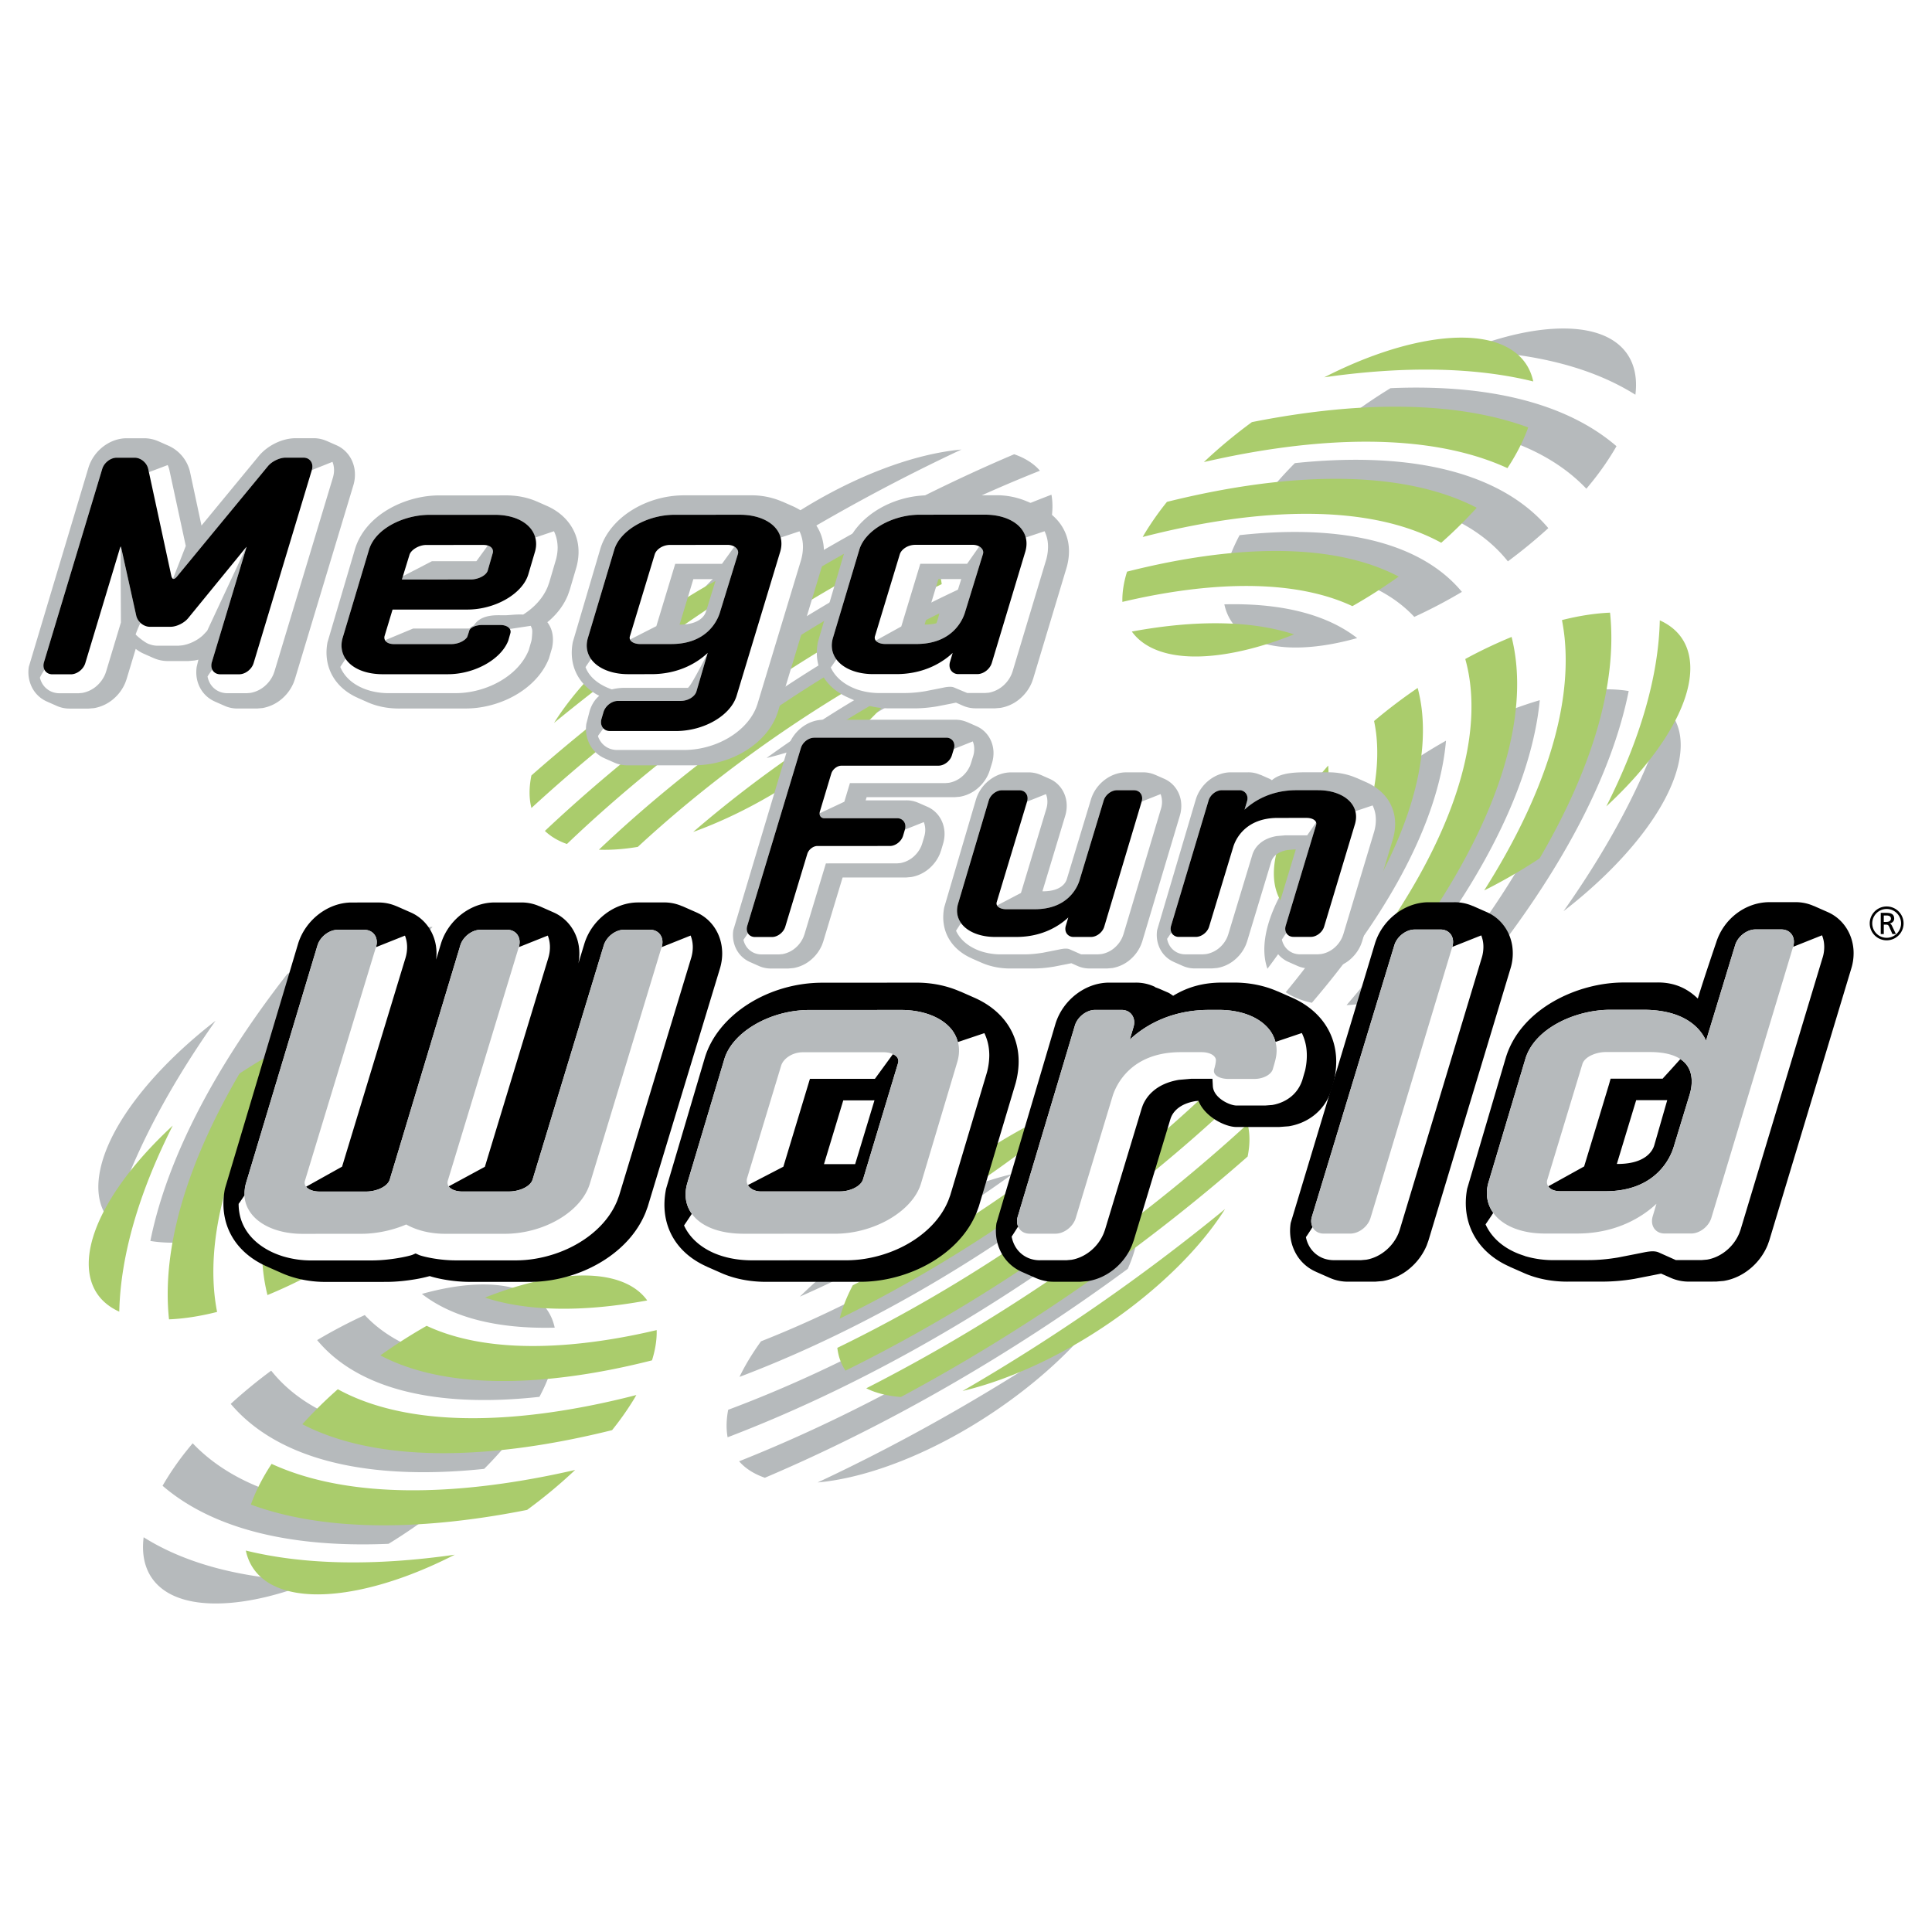 <svg xmlns="http://www.w3.org/2000/svg" width="2500" height="2500" viewBox="0 0 192.756 192.756"><g fill-rule="evenodd" clip-rule="evenodd"><path fill="#fff" d="M0 0h192.756v192.756H0V0z"/><path d="M122.154 60.295c.602 2.813 3.238 4.472 7.76 4.296 1.709-.066 3.561-.389 5.49-.929-2.943-2.294-7.384-3.515-13.25-3.367zM127.396 53.109a52.76 52.76 0 0 0-3.721.284c-.631 1.185-1.082 2.308-1.35 3.354a45.22 45.22 0 0 1 2.283-.151c7.584-.296 13.223 1.438 16.496 4.951a50.838 50.838 0 0 0 4.752-2.495c-3.479-4.198-9.811-6.281-18.46-5.943zM136.139 42.208c10.129-.402 17.697 1.886 22.133 6.551a39.8 39.8 0 0 0 .574-.695 27.84 27.84 0 0 0 2.432-3.546c-4.844-4.171-12.453-6.19-22.355-5.798l-.195.01a53.583 53.583 0 0 0-5.227 3.641c.888-.072 1.77-.128 2.638-.163zM163.164 39.382c.521-4.176-2.186-6.812-7.83-6.594-2.787.107-5.961.898-9.223 2.201 7.03.204 12.774 1.702 17.053 4.393zM133.158 45.915a59.996 59.996 0 0 0-3.969.292 39.4 39.4 0 0 0-2.785 3.109c-.115.145-.223.287-.332.43a55.202 55.202 0 0 1 4.303-.343c9.455-.374 16.352 1.938 20.066 6.604a51.372 51.372 0 0 0 4.035-3.316c-4.058-4.797-11.371-7.168-21.318-6.776zM76.476 75.627c4.89-1.16 10.572-3.818 15.861-7.695a48.445 48.445 0 0 0 5.364-4.544c-6.996 3.07-14.249 7.193-21.225 12.239zM72.3 72.716a142.231 142.231 0 0 0-4.142 3.157c.972.279 2.079.414 3.292.41.846-.652 1.705-1.301 2.581-1.944 8.866-6.5 18.343-11.777 27.542-15.407a23.51 23.51 0 0 0 2.146-3.549C93.255 59.345 82.412 65.302 72.3 72.716zM66.939 67.615c11.831-8.68 24.492-15.752 36.816-20.652a6.002 6.002 0 0 0-.32-.338c-.609-.57-1.371-1-2.25-1.304-12.098 5.141-24.412 12.188-35.978 20.675l-.229.168c-.579 1.311-.935 2.558-1.036 3.701.985-.756 1.984-1.506 2.997-2.25zM95.921 44.851c-5.523.495-12.737 3.438-19.339 8.277-3.259 2.389-5.986 4.958-8.063 7.486 8.922-6.132 18.181-11.447 27.402-15.763zM68.754 69.356a161.477 161.477 0 0 0-4.437 3.371 4.769 4.769 0 0 0 1.171 1.708c.072.066.151.127.226.19a152.721 152.721 0 0 1 4.771-3.648c11.048-8.103 22.918-14.6 34.359-18.874.189-.986.213-1.908.059-2.746-12.056 4.604-24.527 11.474-36.149 19.999zM43.07 111.709c4.288-3.971 7.333-8.289 8.099-11.99.29-1.398.232-2.605-.125-3.615-4.052 5.363-6.863 10.708-7.974 15.605zM33.653 115.984a24.908 24.908 0 0 0-.423 2.873 53.593 53.593 0 0 0 4.642-2.943 24.21 24.21 0 0 1 .297-1.795c1.281-6.203 5.12-13.215 11.047-20.358-.713-.485-1.59-.837-2.606-1.054-6.984 8.162-11.495 16.203-12.957 23.277zM19.548 121.785c1.702-8.277 6.795-17.641 14.686-27.204-.297.117-.595.233-.897.357a49.232 49.232 0 0 0-4.68 2.242c-7.254 9.312-11.958 18.379-13.624 26.473l-.03.158c1.223.205 2.627.23 4.188.059.095-.681.211-1.376.357-2.085zM21.504 101.846c-6.046 4.672-10.549 10.25-11.507 14.871-.474 2.281-.026 4.061 1.158 5.287 1.893-6.336 5.407-13.15 10.349-20.158zM24.344 119.818a28.893 28.893 0 0 0-.47 3.08 39.845 39.845 0 0 0 3.957-1.402c.188-.076.373-.158.56-.238.079-1.059.231-2.16.468-3.305 1.593-7.73 6.568-16.539 14.295-25.478-1.224.06-2.555.248-3.979.571-7.998 9.399-13.156 18.64-14.831 26.772zM55.343 132.461c-.603-2.812-3.24-4.473-7.762-4.297-1.708.066-3.561.391-5.489.93 2.943 2.293 7.386 3.515 13.251 3.367zM50.101 139.646a53.39 53.39 0 0 0 3.719-.283c.632-1.186 1.082-2.309 1.351-3.354-.771.068-1.534.119-2.285.148-7.583.297-13.222-1.438-16.494-4.951a50.8 50.8 0 0 0-4.751 2.496c3.478 4.198 9.811 6.282 18.46 5.944zM41.356 150.547c-10.127.402-17.695-1.887-22.131-6.551-.195.232-.387.463-.573.695a27.665 27.665 0 0 0-2.432 3.545c4.843 4.174 12.452 6.191 22.355 5.799.064-.002.131-.008.196-.01a53.9 53.9 0 0 0 5.226-3.643c-.89.075-1.771.132-2.641.165zM14.332 153.373c-.521 4.178 2.188 6.812 7.831 6.594 2.787-.105 5.96-.896 9.222-2.201-7.03-.204-12.775-1.702-17.053-4.393zM44.337 146.84a59.885 59.885 0 0 0 3.969-.291 38.676 38.676 0 0 0 2.786-3.109c.116-.145.223-.285.334-.43a55.77 55.77 0 0 1-4.304.344c-9.454.373-16.352-1.939-20.065-6.604a50.68 50.68 0 0 0-4.037 3.316c4.058 4.795 11.371 7.166 21.317 6.774zM101.02 117.129c-4.889 1.16-10.572 3.818-15.86 7.695a48.553 48.553 0 0 0-5.362 4.543c6.993-3.068 14.246-7.193 21.222-12.238zM105.197 120.039a143.96 143.96 0 0 0 4.141-3.156c-.973-.279-2.078-.414-3.291-.41-.844.652-1.705 1.303-2.582 1.945-8.864 6.5-18.342 11.777-27.54 15.406-.876 1.213-1.596 2.402-2.146 3.549 10.461-3.963 21.305-9.92 31.418-17.334zM110.557 125.141c-11.828 8.68-24.492 15.752-36.817 20.652.104.117.209.23.324.338.607.57 1.368 1 2.248 1.305 12.1-5.143 24.41-12.188 35.978-20.676.076-.055.152-.113.229-.168.58-1.311.936-2.559 1.037-3.699-.988.753-1.984 1.503-2.999 2.248zM81.576 147.904c5.523-.494 12.735-3.438 19.338-8.277 3.26-2.389 5.986-4.957 8.062-7.486-8.921 6.134-18.179 11.449-27.4 15.763zM108.742 123.4a163.075 163.075 0 0 0 4.438-3.371 4.768 4.768 0 0 0-1.172-1.707c-.07-.068-.15-.127-.223-.191a153.644 153.644 0 0 1-4.773 3.648c-11.048 8.104-22.919 14.6-34.361 18.875-.187.984-.211 1.906-.057 2.744 12.056-4.603 24.527-11.474 36.148-19.998zM134.426 81.046c-4.287 3.972-7.332 8.29-8.1 11.991-.289 1.398-.23 2.605.127 3.615 4.053-5.361 6.863-10.709 7.973-15.606zM143.842 76.77c.207-.993.344-1.949.426-2.872a53.927 53.927 0 0 0-4.643 2.944 24.272 24.272 0 0 1-.297 1.794c-1.281 6.204-5.121 13.216-11.049 20.358.715.486 1.59.838 2.607 1.055 6.985-8.162 11.497-16.203 12.956-23.279zM157.949 70.972c-1.701 8.276-6.797 17.638-14.686 27.202.297-.115.594-.232.895-.357a48.435 48.435 0 0 0 4.682-2.241c7.254-9.312 11.959-18.377 13.623-26.471l.033-.16c-1.225-.205-2.629-.23-4.191-.059a33.008 33.008 0 0 1-.356 2.086zM155.992 90.91c6.045-4.672 10.549-10.25 11.506-14.872.475-2.281.027-4.06-1.156-5.286-1.893 6.336-5.406 13.15-10.35 20.158zM153.152 72.938a28.65 28.65 0 0 0 .471-3.08 39.592 39.592 0 0 0-3.957 1.402c-.188.078-.373.16-.559.238a25.293 25.293 0 0 1-.471 3.307c-1.59 7.729-6.566 16.54-14.293 25.478a23.244 23.244 0 0 0 3.979-.572c7.998-9.4 13.155-18.641 14.83-26.773z" fill="#b6babc"/><path d="M112.922 63.009c1.588 2.205 5.127 3.076 10.225 2.082 1.926-.375 3.934-.991 5.961-1.799-4.09-1.337-9.547-1.508-16.186-.283zM116.596 56.098a78.363 78.363 0 0 0-4.15.935c-.34 1.094-.492 2.105-.465 3.018a70.36 70.36 0 0 1 2.557-.554c8.549-1.67 15.533-1.301 20.391.979a53.403 53.403 0 0 0 4.617-2.95c-5.312-2.806-13.198-3.333-22.95-1.428zM123.068 45.468c11.418-2.236 20.779-1.773 27.33 1.237.148-.227.293-.454.43-.68.725-1.194 1.264-2.324 1.639-3.381-6.859-2.527-16.182-2.76-27.342-.574-.074.014-.148.031-.223.045a50.307 50.307 0 0 0-4.791 3.985 101.21 101.21 0 0 1 2.957-.632zM152.971 38.056c-.742-3.54-4.674-5.204-11.039-3.962-3.143.613-6.508 1.861-9.809 3.549 8.078-1.156 15.107-1.001 20.848.413zM120.859 49.084a89.418 89.418 0 0 0-4.432.988 29.108 29.108 0 0 0-2.178 3.087c-.086.141-.16.277-.242.417a82.684 82.684 0 0 1 4.795-1.093c10.66-2.086 19.262-1.477 24.99 1.669a44.021 44.021 0 0 0 3.541-3.494c-6.163-3.188-15.261-3.768-26.474-1.574zM69.157 83.006c5.202-1.875 10.828-5.136 15.614-9.326 1.809-1.583 3.363-3.182 4.658-4.754a119.078 119.078 0 0 0-20.272 14.08zM63.464 81.392a126.795 126.795 0 0 0-3.711 3.382c1.198.046 2.502-.051 3.884-.281.753-.697 1.525-1.394 2.319-2.088 8.022-7.027 17.134-13.158 26.457-17.881.612-1.163 1.049-2.28 1.311-3.329-10.656 5.234-21.11 12.183-30.26 20.197zM55.717 78.195c10.705-9.379 22.871-17.592 35.352-23.948a6.15 6.15 0 0 0-.477-.218c-.875-.356-1.881-.566-2.981-.651C75.467 59.89 63.69 68.015 53.223 77.187l-.205.181c-.241 1.19-.247 2.285.005 3.246a162.13 162.13 0 0 1 2.694-2.419zM81.459 53.98c-6.137 1.446-13.416 5.229-19.392 10.459-2.95 2.583-5.233 5.213-6.792 7.688A197.984 197.984 0 0 1 81.459 53.98zM58.343 79.29a150.116 150.116 0 0 0-3.979 3.612c.503.479 1.127.879 1.884 1.187.103.043.212.077.318.116a131.516 131.516 0 0 1 4.27-3.905c9.996-8.758 21.448-16.347 33.119-22.021-.099-.848-.368-1.612-.812-2.273-12.268 6.061-24.282 14.07-34.8 23.284zM44.984 116.375c3.614-4.08 5.702-8.213 5.39-11.408-.118-1.207-.571-2.191-1.304-2.955-2.901 5.183-4.389 10.117-4.086 14.363zM35.617 121.672c.084.857.233 1.672.44 2.447a53.117 53.117 0 0 0 4.348-3.301 14.145 14.145 0 0 1-.237-1.533c-.528-5.357 1.6-11.857 6.067-18.861-.967-.266-2.079-.391-3.307-.379-5.346 8.041-7.912 15.519-7.311 21.627zM21.396 129.104c-.711-7.143 2.093-15.818 8.022-25.186-.301.152-.603.303-.907.463a53.503 53.503 0 0 0-4.617 2.729c-5.285 9.041-7.744 17.398-7.046 24.385.004.047.012.09.016.137 1.461-.061 3.068-.303 4.795-.74a20.123 20.123 0 0 1-.263-1.788zM17.236 112.301c-5.394 4.988-8.74 10.434-8.351 14.424.193 1.969 1.272 3.352 3.014 4.139.127-5.579 1.95-11.856 5.337-18.563zM26.231 126.584c.092.914.244 1.789.454 2.625a48.853 48.853 0 0 0 4.063-1.9c.188-.098.372-.201.558-.301a16.254 16.254 0 0 1-.524-2.814c-.664-6.67 2.188-14.869 8.129-23.689a32.916 32.916 0 0 0-4.354 1.221c-6.102 9.249-9.02 17.836-8.326 24.858zM64.573 129.746c-1.587-2.205-5.125-3.076-10.224-2.082-1.925.377-3.933.992-5.959 1.799 4.089 1.338 9.545 1.508 16.183.283zM60.901 136.658a77.62 77.62 0 0 0 4.15-.936c.34-1.094.492-2.105.465-3.018-.858.201-1.71.387-2.556.553-8.55 1.672-15.535 1.301-20.392-.979a53.327 53.327 0 0 0-4.617 2.951c5.311 2.806 13.199 3.333 22.95 1.429zM54.425 147.287c-11.414 2.236-20.776 1.773-27.327-1.236-.148.227-.294.453-.431.678-.724 1.195-1.264 2.326-1.637 3.383 6.859 2.527 16.18 2.762 27.343.574.074-.014.147-.031.219-.045a50.213 50.213 0 0 0 4.792-3.984c-.991.226-1.978.439-2.959.63zM24.526 154.699c.742 3.541 4.675 5.205 11.041 3.963 3.142-.613 6.506-1.861 9.806-3.549-8.079 1.157-15.109 1-20.847-.414zM56.638 143.672a92.532 92.532 0 0 0 4.429-.986 29.015 29.015 0 0 0 2.18-3.088c.084-.143.161-.277.241-.416a82.123 82.123 0 0 1-4.793 1.09c-10.659 2.088-19.261 1.479-24.991-1.668a43.813 43.813 0 0 0-3.539 3.492c6.163 3.189 15.258 3.769 26.473 1.576zM108.34 109.75c-5.203 1.875-10.828 5.135-15.615 9.326-1.808 1.582-3.363 3.182-4.657 4.754a119.253 119.253 0 0 0 20.272-14.08zM114.033 111.363a126.671 126.671 0 0 0 3.709-3.381c-1.197-.047-2.5.049-3.883.281-.754.697-1.525 1.393-2.318 2.088-8.023 7.025-17.136 13.158-26.459 17.881-.611 1.164-1.049 2.281-1.308 3.328 10.655-5.234 21.107-12.183 30.259-20.197zM121.777 114.561c-10.703 9.379-22.869 17.592-35.35 23.949.153.076.311.15.476.217.875.357 1.879.568 2.981.652 12.144-6.514 23.921-14.637 34.39-23.811.066-.061.133-.119.203-.18.24-1.191.248-2.285-.004-3.246-.879.807-1.776 1.614-2.696 2.419zM96.037 138.777c6.139-1.447 13.416-5.23 19.393-10.461 2.949-2.582 5.234-5.213 6.793-7.689a197.931 197.931 0 0 1-26.186 18.15zM119.154 113.465a156.667 156.667 0 0 0 3.979-3.611 5.933 5.933 0 0 0-1.885-1.188c-.104-.043-.213-.076-.318-.115a132.555 132.555 0 0 1-4.27 3.904c-9.996 8.758-21.449 16.348-33.12 22.021.101.848.369 1.613.814 2.273 12.27-6.06 24.279-14.069 34.8-23.284zM132.514 76.381c-3.613 4.08-5.703 8.212-5.391 11.407.119 1.207.572 2.191 1.303 2.956 2.902-5.182 4.39-10.117 4.088-14.363zM141.881 71.084a15.673 15.673 0 0 0-.439-2.447 52.804 52.804 0 0 0-4.35 3.3c.102.495.186 1.004.238 1.534.527 5.356-1.602 11.857-6.068 18.861.967.266 2.078.391 3.307.378 5.345-8.04 7.911-15.518 7.312-21.626zM156.102 63.651c.709 7.143-2.094 15.819-8.023 25.186.303-.151.604-.303.906-.462a53.806 53.806 0 0 0 4.619-2.73c5.283-9.04 7.742-17.398 7.045-24.384-.004-.046-.012-.089-.016-.136-1.459.062-3.068.304-4.795.74.111.579.201 1.174.264 1.786zM160.26 80.455c5.395-4.988 8.74-10.434 8.352-14.423-.193-1.97-1.271-3.352-3.014-4.14-.125 5.578-1.95 11.857-5.338 18.563zM151.266 66.172a18.678 18.678 0 0 0-.453-2.625 48.392 48.392 0 0 0-4.062 1.9c-.189.099-.373.201-.561.303.25.886.428 1.823.525 2.812.662 6.671-2.188 14.869-8.129 23.691a33.199 33.199 0 0 0 4.354-1.221c6.103-9.251 9.019-17.838 8.326-24.86z" fill="#aacc6c"/><path d="M57.664 54.292c-.261-1.674-1.389-3.064-3.096-3.816l-1.003-.443v.003c-.942-.414-2.036-.63-3.213-.611l-6.534.002c-3.293-.008-7.36 1.872-8.405 5.373l-2.74 9.287c-.453 2.416.709 4.524 3.029 5.541l-.001.003 1.002.443c.961.424 2.091.637 3.271.615l6.478-.003a9.355 9.355 0 0 0 1.572-.129c1.865-.307 3.611-1.119 4.91-2.287.788-.709 1.383-1.518 1.765-2.409l.064-.152c.005-.01.31-1.049.31-1.049l.006-.022.005-.023c.093-.459.109-.895.045-1.297a2.728 2.728 0 0 0-.52-1.242c.094-.077.19-.152.279-.235.8-.719 1.394-1.544 1.764-2.45l.189-.532.678-2.299c.209-.791.256-1.547.145-2.268zM82.143 54.25c-.258-1.661-1.355-2.999-3.087-3.763l-1.003-.443-.004.005a7.7 7.7 0 0 0-3.225-.63H68.29c-3.889-.013-7.503 2.297-8.407 5.376l-2.734 9.265c-.445 2.305.544 4.282 2.636 5.361-.438.374-.76.872-.955 1.516 0 .004-.33 1.276-.33 1.276a3.365 3.365 0 0 0 .35 2.083c.327.61.836 1.079 1.452 1.352v.002l1.004.443c.413.182.86.272 1.331.264l6.573-.002a9.763 9.763 0 0 0 1.624-.131c1.814-.298 3.52-1.094 4.8-2.244.826-.74 1.437-1.586 1.817-2.516l.157-.432c.004-.009 4.378-14.467 4.378-14.467a6.07 6.07 0 0 0 .215-1.555 4.736 4.736 0 0 0-.058-.76zm-11.702 6.752c-.12.382-.606 1.28-2.489 1.314h-.151l1.375-4.535h2.263l-.998 3.221zM106.596 54.244c-.26-1.662-1.357-2.999-3.09-3.762l-1.006-.444v.004a7.722 7.722 0 0 0-3.225-.63l-6.535.002c-3.889-.014-7.503 2.297-8.406 5.376L81.6 64.053c-.475 2.446.67 4.521 3.031 5.547l-.001.002 1.003.442c.977.431 2.105.649 3.262.629h2.291c.732.002 1.491-.063 2.314-.2l1.298-.253.583-.118.691.305c.413.182.861.271 1.332.263h1.881l.547-.048a4 4 0 0 0 2.021-.992c.479-.43.857-.964 1.096-1.548l.121-.338c.004-.004 3.367-11.188 3.367-11.188.219-.815.27-1.589.159-2.312zm-11.703 6.749c-.122.384-.608 1.284-2.49 1.317h-.152c.603-1.98 1.265-4.167 1.375-4.534h2.28l-1.013 3.217zM35.373 46.817c-.168-1.074-.84-1.968-1.796-2.391l-1.004-.443-.002.004a3.138 3.138 0 0 0-1.32-.265h-1.798c-1.294.011-2.745.717-3.615 1.755-.001.002-3.631 4.405-5.735 6.96l-1.141-5.338a3.794 3.794 0 0 0-2.154-2.63l-1.002-.443-.002.001a3.527 3.527 0 0 0-1.389-.302H12.613c-1.677.015-3.266 1.245-3.786 2.926L2.875 66.529a3.39 3.39 0 0 0 .339 2.098 3.028 3.028 0 0 0 1.455 1.36l1.005.445c.412.183.862.271 1.331.264H8.84l.545-.046a4.018 4.018 0 0 0 2.024-.995 4.25 4.25 0 0 0 1.094-1.546c.002 0 .121-.337.121-.337.002-.002.393-1.3.916-3.036.238.187.497.348.774.472l1.004.444c.446.197.916.297 1.392.301h2.078l.608-.054c.133-.021.266-.052.399-.086l-.17.713c-.111.737 0 1.465.338 2.096a3.02 3.02 0 0 0 1.457 1.361l-.002.003 1.005.441c.413.184.861.271 1.333.263h1.879l.546-.046a4.016 4.016 0 0 0 2.022-.993 4.28 4.28 0 0 0 1.096-1.547l.121-.337 5.818-19.292a3.69 3.69 0 0 0 .135-1.658zM139.141 81.499c-.238-1.53-1.248-2.759-2.844-3.463l-.922-.408-.004.004c-.875-.388-1.893-.595-2.967-.58h-2.158c-1.895-.007-2.768.291-3.348.79-.078-.045-.146-.103-.227-.138l-.926-.409-.006.013a2.863 2.863 0 0 0-1.219-.254h-1.73c-1.543.013-3.008 1.148-3.482 2.698-.002.002-3.859 13.04-3.859 13.04a3.11 3.11 0 0 0 .314 1.925c.301.565.77.999 1.338 1.249v.004l.924.408a2.93 2.93 0 0 0 1.227.242l1.688-.002.502-.043a3.675 3.675 0 0 0 1.861-.914 3.939 3.939 0 0 0 1.01-1.423l.111-.309c0-.004 2.412-7.974 2.412-7.974l.033-.092c.055-.139.166-.338.379-.53.299-.267.709-.443 1.227-.528l.65-.056h.158l-2.273 7.487c-.273.858-.205 1.738.186 2.478.299.566.77 1 1.34 1.251l.922.409c.381.167.795.249 1.229.241h1.729l.502-.043a3.721 3.721 0 0 0 1.861-.913 3.97 3.97 0 0 0 1.008-1.422l.113-.316c.002-.003 3.096-10.295 3.096-10.295.133-.495.199-.971.199-1.431a4.864 4.864 0 0 0-.054-.696zM117.822 79.909c-.154-.989-.773-1.813-1.652-2.203l-.926-.407-.002.003a2.926 2.926 0 0 0-1.217-.245h-1.695c-1.541.014-3.004 1.144-3.482 2.689l-2.414 7.975c-.109.348-.557 1.175-2.287 1.205h-.145l2.262-7.491c.16-.507.201-1.021.125-1.525-.154-.99-.773-1.811-1.652-2.2l-.926-.409v.004a2.954 2.954 0 0 0-1.225-.245h-1.73c-1.545.013-3.008 1.15-3.482 2.702l-3.17 10.77c-.435 2.25.62 4.16 2.79 5.104l-.001.004.924.406c.898.397 1.936.599 3.002.58h2.107c.676.002 1.373-.057 2.131-.184l1.189-.232.541-.109.635.281c.379.166.791.249 1.225.242h1.732l.5-.043a3.673 3.673 0 0 0 1.861-.913 3.948 3.948 0 0 0 1.008-1.425l.115-.316c0-.004 3.736-12.5 3.736-12.5a3.389 3.389 0 0 0 .123-1.518zM99.084 74.647c-.152-.982-.768-1.8-1.643-2.187l-.923-.408-.002.005a2.95 2.95 0 0 0-1.223-.249l-13.169.004c-1.543.013-3.005 1.145-3.483 2.691l-5.476 18.294a3.105 3.105 0 0 0 .31 1.929c.301.566.771.999 1.34 1.251v.001l.925.409c.38.168.792.248 1.224.242l1.688-.001.504-.044a3.683 3.683 0 0 0 1.86-.914 3.954 3.954 0 0 0 1.009-1.424l.111-.309c0-.002 1.514-5.014 1.931-6.39l6.348-.001.501-.044a3.68 3.68 0 0 0 1.855-.909 3.919 3.919 0 0 0 1.007-1.421l.119-.336.186-.628c.102-.334.155-.674.155-1.006 0-.167-.013-.332-.04-.497-.154-.992-.774-1.816-1.656-2.206l-.923-.407-.002.004a2.91 2.91 0 0 0-1.217-.246h-4.032c.042-.134.073-.244.095-.316h8.801l.501-.044a3.699 3.699 0 0 0 1.87-.919 3.928 3.928 0 0 0 1.01-1.425l.105-.288.203-.664a3.43 3.43 0 0 0 .17-1.054c0-.164-.012-.329-.039-.493z" fill="#b6babc"/><path d="M150.875 94.36c-.234-1.505-1.178-2.756-2.518-3.349l-1.41-.623-.002.007a4.467 4.467 0 0 0-1.859-.378h-2.588c-2.35.02-4.58 1.743-5.314 4.098l-8.412 27.903c-.16 1.041-.002 2.07.471 2.961a4.2 4.2 0 0 0 2.033 1.896l-.002.004 1.41.621a4.46 4.46 0 0 0 1.877.373h2.641l.766-.064a5.647 5.647 0 0 0 2.84-1.395 6.025 6.025 0 0 0 1.541-2.172c0-.004.168-.473.168-.473l8.168-27.082a5.134 5.134 0 0 0 .19-2.327z"/><path d="M133.232 104.836c-.365-2.348-1.906-4.232-4.336-5.305l-1.408-.621-.004.006c-1.338-.592-2.887-.908-4.527-.883h-.973c-1.902-.008-3.482.428-4.936 1.316-.172-.109-.334-.244-.514-.322-.006 0-.648-.281-.648-.281a6.428 6.428 0 0 0-.652-.252l.035-.014a4.357 4.357 0 0 0-2.014-.443h-2.641c-2.355.02-4.586 1.75-5.312 4.115l-5.887 19.891c-.152 1.033.008 2.053.479 2.939a4.268 4.268 0 0 0 2.043 1.906h-.002l1.412.623a4.418 4.418 0 0 0 1.867.369h2.578l.768-.066c1.027-.168 2.012-.65 2.84-1.395a6.033 6.033 0 0 0 1.535-2.172l.172-.469c0-.006 3.676-12.162 3.676-12.162l.055-.15c.082-.201.252-.51.578-.803.451-.404 1.08-.674 1.867-.807l.283-.025c.67 1.635 2.701 2.611 3.797 2.611l4.271-.002.949-.072c.736-.121 1.816-.447 2.771-1.305a4.985 4.985 0 0 0 1.303-1.854l.111-.293c0-.002.303-.955.344-1.184a8.666 8.666 0 0 0 .203-1.803 7.059 7.059 0 0 0-.083-1.093zM71.995 94.37c-.233-1.502-1.171-2.75-2.51-3.339l-1.408-.622-.003.008a4.457 4.457 0 0 0-1.864-.382l-2.589.002c-2.346.02-4.579 1.741-5.312 4.096l-.604 1.984a5.029 5.029 0 0 0 .039-1.746c-.233-1.5-1.172-2.748-2.51-3.339l-1.408-.622-.003.008a4.399 4.399 0 0 0-1.865-.379h-2.652c-2.351.02-4.583 1.747-5.312 4.106 0 0-.183.603-.482 1.598.022-.204.04-.409.04-.612 0-.254-.02-.506-.057-.758-.235-1.5-1.173-2.748-2.512-3.337l-1.407-.62-.005.003a4.466 4.466 0 0 0-1.863-.377l-2.652.001c-2.352.018-4.583 1.746-5.314 4.106l-7.303 24.453c-.663 3.434.941 6.346 4.253 7.785v.004l1.411.623c1.369.604 2.95.91 4.575.883l5.843-.002c1.088 0 2.127-.133 2.807-.246a13.912 13.912 0 0 0 1.546-.334c.699.234 2.302.58 4.043.578h5.92a13.5 13.5 0 0 0 2.202-.18c2.589-.428 5.008-1.557 6.816-3.182 1.151-1.031 2.006-2.223 2.546-3.535l.226-.615c.003-.016 7.177-23.67 7.177-23.67.167-.527.25-1.06.25-1.584a5.184 5.184 0 0 0-.059-.757zM101.549 104.824c-.361-2.334-1.902-4.209-4.336-5.283l-1.408-.621-.002.008c-1.337-.592-2.889-.912-4.527-.889l-9.172.006c-5.459-.021-10.534 3.223-11.799 7.545l-3.847 13.004c-.703 3.449.845 6.365 4.099 7.791l-.003.004 1.409.621c1.381.609 3.022.912 4.745.877l9.092-.002c.721.002 1.465-.059 2.212-.18 2.618-.432 5.063-1.572 6.887-3.209 1.148-1.031 1.999-2.215 2.534-3.52l.227-.615c.004-.018 3.67-12.291 3.67-12.291.305-1.144.377-2.228.219-3.246zm-16.231 11.322h-3.109l1.925-6.363 3.112-.002c-.659 2.182-1.731 5.717-1.928 6.365zM184.877 94.357v-.002c-.234-1.507-1.174-2.763-2.52-3.355l-1.408-.622-.004.006a4.417 4.417 0 0 0-1.854-.375h-2.588c-2.375.02-4.539 1.672-5.277 4.019-.045.134-1.176 3.435-1.836 5.599-.693-.664-1.943-1.646-4.088-1.605l-3.279.002c-4.625-.012-10.332 2.625-11.801 7.541l-3.844 13.039c-.635 3.389.994 6.35 4.25 7.775l-.004.006 1.41.621c1.348.598 2.936.895 4.59.861h3.215a19.258 19.258 0 0 0 3.248-.279l1.824-.357.816-.164.971.428a4.425 4.425 0 0 0 1.871.371l2.639-.002.768-.066c1.029-.168 2.01-.65 2.836-1.393a6.04 6.04 0 0 0 1.541-2.172l.17-.475 8.164-27.076a5.16 5.16 0 0 0 .248-1.572 4.507 4.507 0 0 0-.058-.753zm-19.84 19.94c-.164.521-.846 1.781-3.488 1.83h-.236c.84-2.768 1.771-5.848 1.93-6.363l3.098-.002-1.304 4.535z"/><path d="M147.818 95.615c-.002.012-8.168 27.084-8.168 27.084l-.121.342a4.504 4.504 0 0 1-1.148 1.615c-.604.541-1.336.904-2.068 1.025l-.527.047h-2.645a3.148 3.148 0 0 1-.936-.127 2.728 2.728 0 0 1-1.619-1.338 2.986 2.986 0 0 1-.295-.84c.027 0 .658-.992.658-.992l.016.002a1.408 1.408 0 0 1-.072-1.061l8.225-27.077c.26-.856 1.164-1.555 2.014-1.555l2.59-.002c.426 0 .785.169 1.016.476.24.328.303.774.166 1.228l-.01.031 2.891-1.148a3.088 3.088 0 0 1 .215 1.164 3.748 3.748 0 0 1-.182 1.126zM130.215 106.785a261.73 261.73 0 0 1-.295 1.016c0-.004-.082.211-.082.211-.205.506-.51.941-.908 1.297-.533.479-1.244.811-2 .936l-.693.053h-2.873c-.672 0-2.301-.756-2.359-1.945l-.039-.725-2.111.002c-.016 0-1.225.105-1.225.105-1.082.178-1.973.574-2.641 1.176a3.783 3.783 0 0 0-.973 1.361l-.098.275-3.678 12.164-.123.336a4.477 4.477 0 0 1-1.146 1.617c-.602.541-1.336.904-2.068 1.025l-.529.047h-2.578a2.993 2.993 0 0 1-.93-.127 2.725 2.725 0 0 1-1.625-1.342 3.049 3.049 0 0 1-.307-.896c.01.002.605-.941.605-.941l.078.014a1.41 1.41 0 0 1-.078-1.062l5.701-19.061c.256-.861 1.158-1.561 2.01-1.561h2.65c.43 0 .791.168 1.02.479.158.209.24.475.24.758 0 .152-.021.309-.07.467l-.375 1.262c1.189-1.119 3.773-2.967 7.904-2.967l.98-.002c2.217 0 4.051.715 5.037 1.961.297.379.494.797.611 1.238l2.637-.891c.209.434.357.896.434 1.385.043.279.064.568.064.859.001.474-.056.966-.167 1.476zM68.938 95.64l-7.176 23.663c.003-.012-.183.494-.183.494-.449 1.1-1.174 2.102-2.153 2.982-1.594 1.432-3.74 2.428-6.046 2.809a11.77 11.77 0 0 1-1.953.16h-5.922c-1.75.004-3.321-.389-3.667-.525-.007-.002-.374-.166-.374-.166l-.311.135c-.117.051-.673.201-1.483.334-.623.104-1.573.225-2.561.227h-5.854a9.766 9.766 0 0 1-3.027-.41l-.031-.01a8.693 8.693 0 0 1-.855-.318c-1.914-.838-3.518-2.438-3.534-4.875v-.037c.023-.008.385-.543.605-.873-.014-.404.019-.82.151-1.252 0 0 7.111-23.652 7.113-23.654.258-.858 1.161-1.557 2.012-1.557h2.651c.427 0 .788.169 1.017.477.241.325.302.77.164 1.228l-.011.028 2.892-1.154a3.176 3.176 0 0 1 .215 1.16c0 .374-.061.757-.182 1.142-.004.007-4.316 14.198-6.306 20.749l-3.588 2.002c.234.297.736.482 1.315.482h4.693c.967 0 2.138-.469 2.346-1.225l7.032-23.336c.258-.859 1.161-1.556 2.013-1.556l2.65-.002c.429 0 .791.169 1.017.477.242.327.301.774.163 1.228l-.011.031 2.894-1.156a3.13 3.13 0 0 1 .215 1.159c0 .376-.061.759-.184 1.145l-6.308 20.765-3.605 1.953c.004.008.004.016.011.021.23.303.738.492 1.326.492l4.693-.002c.966 0 2.14-.465 2.347-1.223l7.092-23.337c.261-.857 1.167-1.555 2.015-1.555l2.588-.001c.429 0 .788.17 1.018.478.24.325.3.772.163 1.225 0 0-.006.023-.011.034l2.892-1.156a3.21 3.21 0 0 1 .215 1.162c-.001.373-.06.755-.182 1.138zM98.635 104.436a4.888 4.888 0 0 0-.424-1.359l-2.655.893a3.408 3.408 0 0 0-.558-1.186c-.961-1.264-2.863-2.02-5.088-2.02l-9.171.004c-3.927 0-7.739 2.238-8.495 4.984l-3.65 12.215c-.361 1.17-.209 2.254.434 3.133-.389.584-.788 1.178-.781 1.164.586 1.287 1.708 2.193 2.97 2.748 1.17.508 2.568.76 4.067.73l9.11-.002a12.18 12.18 0 0 0 1.962-.16c2.335-.385 4.508-1.393 6.114-2.84.976-.875 1.697-1.873 2.145-2.967 0 0 .186-.508.182-.488l3.659-12.252a6.758 6.758 0 0 0 .246-1.76 5.74 5.74 0 0 0-.067-.837zm-9.036 1.628l-3.488 11.58c-.204.736-1.342 1.225-2.282 1.225l-7.944.002c-.487 0-.946-.203-1.195-.529a1.043 1.043 0 0 1-.066-.107l3.532-1.832 2.651-8.766h6.481l1.797-2.463c.172.082.321.178.415.303a.617.617 0 0 1 .129.381.755.755 0 0 1-.03.206zM181.965 93.967a3.123 3.123 0 0 0-.18-.652l-2.889 1.151.01-.032c.139-.456.078-.9-.162-1.227-.23-.309-.592-.478-1.018-.478h-2.59c-.848 0-1.754.699-2.016 1.556l-2.908 9.542c-.523-1.148-2.033-3.084-6.264-3.082h-3.293c-3.49.002-7.619 1.867-8.494 4.984l-3.65 12.217c-.332 1.098-.16 2.182.475 3.059a53.105 53.105 0 0 1-.771 1.15c.578 1.281 1.703 2.307 3.283 2.93.098.039.197.074.297.109.115.039.227.078.344.115l-.004.008a9.898 9.898 0 0 0 3.064.404h3.234c.949.002 1.928-.08 2.996-.26l1.75-.342.992-.199c.535-.094.967-.121 1.328.039 0 0 1.455.65 1.693.758h2.6l.525-.045c.732-.121 1.469-.486 2.068-1.025a4.453 4.453 0 0 0 1.145-1.613l.125-.344s8.162-27.074 8.168-27.084a3.54 3.54 0 0 0 .142-1.639zm-13.377 15.195l-1.627 5.34c-.324 1.016-1.768 4.346-6.766 4.348h-4.521c-.547 0-.971-.164-1.189-.467-.006-.006-.004-.016-.012-.023l3.576-1.982a3026.99 3026.99 0 0 0 2.482-8.191l.158-.566 4.982-.004h.16l.033.016a146.13 146.13 0 0 0 1.783-1.969c.254.168.469.363.637.592.381.51.496 1.107.496 1.643.001.529-.112.996-.192 1.263zM33.197 47.71l-5.819 19.295c0-.004-.089.245-.089.245a3.138 3.138 0 0 1-.815 1.148 2.973 2.973 0 0 1-1.474.73l-.375.034H22.74a2.187 2.187 0 0 1-.661-.089 1.95 1.95 0 0 1-1.16-.96 2.426 2.426 0 0 1-.213-.61c-.007-.033.464-.692.464-.692l.025.005a.898.898 0 0 1-.111-.421c0-.109.017-.223.052-.337l3.441-11.42c.011-.037.014-.056.022-.085-.014.016-.025.025-.037.037l-3.893 8.344c-.234.25-.406.433-.452.475a4.152 4.152 0 0 1-2.002.975l-.438.04H15.71a2.319 2.319 0 0 1-.673-.107 2.618 2.618 0 0 1-.267-.095c-.336-.148-.991-.649-1.237-.924.028-.09.244-.679.486-1.159a1.419 1.419 0 0 1-.428-.721l-1.48-6.691a1.046 1.046 0 0 0-.067-.211c-.006.006-.01.02-.015.028l.034 7.559-1.479 4.905-.087.244a3.206 3.206 0 0 1-.816 1.152 2.973 2.973 0 0 1-1.476.729l-.373.033H5.994a2.178 2.178 0 0 1-.665-.089 1.958 1.958 0 0 1-1.158-.959 2.258 2.258 0 0 1-.185-.485c-.022-.094.448-.813.448-.813h.006a.998.998 0 0 1-.051-.757l5.815-19.288c.186-.612.829-1.11 1.434-1.11l1.798-.001c.613 0 1.22.503 1.352 1.12l.07.324 1.874-.709c.071.159.127.322.167.493l1.637 7.577-1.275 3.263c.011.005.019.021.029.025.089.021.221-.06.345-.208l9.092-11.034c.394-.479 1.164-.854 1.754-.854l1.797-.001c.305 0 .561.122.725.342.171.229.214.55.118.873l-.007.024 2.058-.82c.058.148.102.302.127.464.019.121.029.244.029.367-.003.262-.045.53-.131.8zM80.067 53.973a3.483 3.483 0 0 0-.301-.966l-1.895.633a2.352 2.352 0 0 0-.397-.843c-.683-.902-2.038-1.439-3.624-1.439l-6.533.002c-2.8 0-5.514 1.594-6.052 3.551l-2.602 8.703c-.237.778-.128 1.513.311 2.134-.281.4-.559.803-.553.821.422 1.12 1.51 1.823 2.618 2.212a5.442 5.442 0 0 1 1.297-.156l5.902-.001h.396c.316-.217 1.324-2.205 1.947-3.401-.315 1.084-1.101 3.774-1.101 3.774-.137.457-.768.934-1.582.934l-6.259.001c-.606 0-1.246.5-1.427 1.113l-.199.677a1.182 1.182 0 0 0-.049.332c0 .202.058.391.171.543.021.027.046.047.069.07-.185.254-.548.754-.544.767.03.123.084.236.144.348.25.466.661.805 1.158.954.208.063.428.094.661.091l6.583-.001a8.8 8.8 0 0 0 1.445-.117c1.616-.267 3.125-.969 4.253-1.979.702-.632 1.22-1.344 1.537-2.12 0 0 .129-.353.125-.345l4.37-14.44c.116-.435.175-.853.175-1.254a3.56 3.56 0 0 0-.044-.598zm-6.442 1.289l-1.815 5.896c-.23.725-1.259 3.096-4.819 3.097l-3.13.001c-.418.001-.78-.134-.945-.35-.024-.033-.031-.07-.047-.104l2.615-1.331 1.884-6.217h4.664l1.238-1.712a.89.89 0 0 1 .251.213.583.583 0 0 1 .126.354.57.57 0 0 1-.022.153zM104.52 53.967a3.538 3.538 0 0 0-.303-.967l-1.893.635a2.446 2.446 0 0 0-.398-.846c-.684-.9-2.037-1.438-3.625-1.438l-6.534.002c-2.796 0-5.512 1.593-6.051 3.551l-2.602 8.703c-.244.794-.128 1.548.335 2.175-.189.284-.552.822-.568.798.429.953 1.27 1.628 2.214 2.039.195.087.398.162.607.229.006 0 .012.003.021.004.67.207 1.403.306 2.157.294l2.303-.001c.673.002 1.371-.056 2.135-.183l1.248-.246.705-.142c.382-.064.688-.085.942.027l-.009-.003s1.122.472 1.296.543h1.773l.377-.03a3.003 3.003 0 0 0 1.473-.73c.357-.321.639-.72.816-1.15l.088-.247s3.363-11.181 3.361-11.167c.115-.433.174-.853.174-1.255a3.772 3.772 0 0 0-.042-.595zm-6.444 1.29c-.004.009-1.816 5.896-1.816 5.896-.229.725-1.261 3.097-4.819 3.097h-3.13c-.411 0-.766-.13-.934-.34l2.544-1.407 1.897-6.254 4.672-.002 1.208-1.723a.892.892 0 0 1 .273.225.584.584 0 0 1 .127.354.628.628 0 0 1-.022.154zM55.585 54.015a3.607 3.607 0 0 0-.316-1.014l-1.875.633a2.448 2.448 0 0 0-.414-.853c-.688-.902-1.999-1.418-3.601-1.418l-6.533.001c-2.487 0-5.429 1.33-6.052 3.55l-2.602 8.703c-.225.753-.114 1.491.294 2.104-.175.266-.536.812-.536.824.375.901 1.131 1.629 2.191 2.092.816.358 1.786.54 2.817.52l6.489-.001a8.75 8.75 0 0 0 1.396-.114c1.664-.274 3.213-.993 4.363-2.025.67-.604 1.173-1.287 1.494-2.03l.049-.114.267-.921c.021-.105.037-.208.047-.309.076-.842.052-.818-.106-1.204l-2.1.317c-.011-.017-.013-.038-.024-.054-.169-.216-.505-.345-.9-.345H48.09c-.533.002-1.163.204-1.276.582l-.058.197-.141.421c-.268.407-.927.703-1.565.705h-5.751c-.344 0-.614-.097-.782-.267l-.025-.149 2.728-1.137h5.614c.12-.128.269-.233.445-.312.656-1.04 1.997-1.025 2.746-1.013l.504-.001c.013-.002.432-.03.432-.03.378-.03.812-.064 1.237-.036.348-.221.671-.464.965-.728.676-.607 1.175-1.3 1.484-2.055l.154-.43s.67-2.282.672-2.282c.108-.409.164-.81.164-1.199a4.374 4.374 0 0 0-.052-.608zm-6.428 1.181l-.501 1.746c-.183.517-1.013.87-1.671.87l-6.887.003.099-.323 2.891-1.498h4.44l1.136-1.561a.81.81 0 0 1 .42.267.55.55 0 0 1 .104.319.573.573 0 0 1-.031.177zM137.109 82.948l-3.09 10.277-.082.224c-.162.4-.422.766-.75 1.062a2.734 2.734 0 0 1-1.355.671l-.348.03h-1.732a1.963 1.963 0 0 1-.611-.083 1.786 1.786 0 0 1-1.064-.882 2.047 2.047 0 0 1-.184-.505l.441-.672a.918.918 0 0 1-.059-.713l3.031-10.044a.422.422 0 0 0-.006-.247l-.883 1.279h-2.227l-.803.068c-.707.117-1.291.375-1.729.772a2.45 2.45 0 0 0-.7 1.059l-2.418 7.988-.078.221a2.926 2.926 0 0 1-.75 1.062 2.755 2.755 0 0 1-1.359.671l-.344.03-1.691.001a2.056 2.056 0 0 1-.611-.083 1.792 1.792 0 0 1-1.064-.882 1.982 1.982 0 0 1-.201-.587c.014-.01.424-.614.424-.614l.023.005a.938.938 0 0 1-.051-.696l3.74-12.496c.168-.562.758-1.022 1.316-1.022l1.738-.001c.279 0 .518.113.666.314.105.139.16.312.16.498 0 .1-.016.202-.047.307l-.246.826c.781-.732 2.477-1.945 5.182-1.946h2.16c1.459 0 2.705.496 3.334 1.325.182.239.293.502.367.776l1.74-.584c.131.28.229.577.279.892.025.177.041.359.041.547.003.366-.051.752-.159 1.152zM115.82 80.725c0 .007-3.738 12.504-3.738 12.504 0-.004-.084.229-.084.229-.16.397-.422.763-.75 1.058a2.719 2.719 0 0 1-1.354.671l-.346.028h-1.686c-.156-.067-1.131-.498-1.131-.498-.234-.104-.516-.084-.869-.024l-.654.132-1.141.225c-.701.116-1.344.171-1.965.168h-2.119a6.436 6.436 0 0 1-1.988-.271c-.004-.002-.006-.003-.012-.003a5.534 5.534 0 0 1-.566-.211c-.866-.38-1.637-.997-2.032-1.87 0-.015.262-.412.501-.771-.407-.574-.51-1.254-.289-1.971l3.046-10.254c.166-.563.756-1.022 1.314-1.022h1.74c.279 0 .518.111.666.313.158.213.197.506.109.803l-.008.021 1.893-.753c.053.136.094.277.119.427a2.375 2.375 0 0 1-.094 1.074c0 .005-1.598 5.3-2.521 8.359l-2.379 1.246c.01.018.012.038.025.055.15.2.484.323.869.323h2.879c3.277-.002 4.225-2.184 4.436-2.852l2.42-7.998c.17-.564.764-1.021 1.322-1.022h1.695c.279 0 .518.111.666.313.16.214.201.507.111.806l-.006.02 1.893-.752c.053.136.092.278.115.428.058.347.029.706-.087 1.069zM97.076 75.489l-.205.667-.075.205a2.912 2.912 0 0 1-.753 1.063 2.746 2.746 0 0 1-1.362.675l-.345.03-9.54.003-.558 1.857-2.455 1.154c-.004.12.015.23.078.316.085.116.228.178.4.178l7.242-.002a.804.804 0 0 1 .669.314c.159.211.201.505.114.804l-.007.021 1.891-.753a2.162 2.162 0 0 1 .143.769c0 .239-.038.479-.113.722l-.187.631-.085.243a2.92 2.92 0 0 1-.75 1.057 2.725 2.725 0 0 1-1.349.667l-.343.03-6.716.001-.371.001-2.145 7.097-.081.222a2.942 2.942 0 0 1-.751 1.059 2.737 2.737 0 0 1-1.358.672l-.342.029-1.695.001a2 2 0 0 1-.608-.082 1.798 1.798 0 0 1-1.064-.883 1.97 1.97 0 0 1-.184-.497c.004.018.398-.576.452-.656a.933.933 0 0 1-.072-.739l5.354-17.749c.171-.562.762-1.021 1.32-1.021l13.171-.004c.28 0 .516.112.666.312.157.214.195.507.104.804l-.008.021 1.898-.758a1.979 1.979 0 0 1 .142.757 2.33 2.33 0 0 1-.122.762z" fill="#fff"/><path d="M64.842 92.759l-2.588.001c-.848 0-1.754.698-2.015 1.555l-7.092 23.337c-.207.758-1.38 1.223-2.347 1.223l-4.693.002c-.588 0-1.096-.189-1.326-.492a.643.643 0 0 1-.103-.588l7.09-23.331c.138-.454.079-.901-.163-1.228-.227-.308-.588-.477-1.017-.477l-2.65.002c-.852 0-1.754.697-2.013 1.556l-7.032 23.336c-.208.756-1.379 1.225-2.346 1.225h-4.693c-.586 0-1.095-.188-1.326-.492a.645.645 0 0 1-.102-.59l7.091-23.328c.138-.458.078-.903-.164-1.228-.229-.308-.59-.477-1.017-.477h-2.651c-.851 0-1.754.699-2.012 1.557l-7.113 23.654c-.344 1.119-.183 2.178.472 3.062.953 1.293 2.879 2.062 5.149 2.062l5.854-.004c1.501 0 3.127-.34 4.492-.93 1.081.604 2.423.93 3.903.93h5.92c3.905-.002 7.634-2.189 8.493-4.98l7.175-23.656c.137-.453.077-.9-.163-1.225-.225-.306-.584-.476-1.013-.476zM89.909 100.764l-9.171.004c-3.927 0-7.739 2.238-8.495 4.984l-3.65 12.215c-.362 1.178-.209 2.268.444 3.152.94 1.271 2.777 1.973 5.176 1.971l9.107-.002c3.873 0 7.712-2.232 8.558-4.979l3.651-12.223c.321-1.146.136-2.219-.532-3.104-.961-1.262-2.863-2.018-5.088-2.018zm-9.81 4.22h8.073c.587 0 1.097.188 1.328.492a.617.617 0 0 1 .129.381.76.76 0 0 1-.029.207l-3.488 11.58c-.204.736-1.342 1.225-2.282 1.225l-7.944.002c-.487 0-.946-.203-1.195-.529a.872.872 0 0 1-.158-.779l3.409-11.264c.204-.645 1.067-1.315 2.157-1.315zM126.637 102.717c-.986-1.246-2.82-1.961-5.037-1.961l-.98.002c-4.131 0-6.715 1.848-7.904 2.967l.375-1.262c.049-.158.07-.314.07-.467a1.25 1.25 0 0 0-.24-.758c-.229-.311-.59-.479-1.02-.479h-2.65c-.852 0-1.754.699-2.01 1.561l-5.701 19.061c-.137.453-.074.898.166 1.225.23.309.592.479 1.02.479h2.586c.854-.002 1.756-.701 2.014-1.557l3.691-12.203c.324-1.018 1.775-4.346 6.768-4.35h2.08c.734 0 1.295.26 1.426.66.02.047.076.242-.156 1.053a.537.537 0 0 0 .094.49c.217.289.73.467 1.34.467h2.59c.867 0 1.672-.428 1.83-.975.002-.01.266-.906.275-.998.068-.295.104-.584.104-.865a3.342 3.342 0 0 0-.731-2.09zM143.721 92.739l-2.59.002c-.85 0-1.754.699-2.014 1.555l-8.225 27.077c-.139.453-.078.9.162 1.225.23.309.59.479 1.018.479l2.65-.002c.852 0 1.754-.697 2.014-1.557l8.166-27.075c.137-.454.074-.9-.166-1.228-.23-.307-.59-.476-1.015-.476zM178.744 93.208c-.23-.309-.592-.478-1.018-.478h-2.59c-.848 0-1.754.699-2.016 1.556l-2.908 9.542c-.523-1.148-2.033-3.084-6.264-3.082h-3.293c-3.49.002-7.619 1.867-8.494 4.984l-3.65 12.217c-.336 1.117-.16 2.219.5 3.105.953 1.283 2.82 2.018 5.119 2.018h3.227c4.131-.002 6.717-1.852 7.906-2.969-.184.623-.375 1.262-.375 1.262a1.62 1.62 0 0 0-.068.467c0 .283.08.547.238.76.23.309.594.477 1.02.477h2.652c.85 0 1.752-.697 2.012-1.557l8.164-27.075c.139-.456.078-.9-.162-1.227zm-18.533 11.755h4.391c1.809 0 3.049.436 3.684 1.291.381.51.496 1.107.496 1.643 0 .531-.113.998-.193 1.266l-1.627 5.34c-.324 1.016-1.768 4.346-6.766 4.348h-4.521c-.547 0-.971-.164-1.189-.467a.755.755 0 0 1-.107-.695c.002 0 3.488-11.5 3.488-11.5.207-.757 1.377-1.224 2.344-1.226z" fill="#b6babc"/><path d="M30.277 45.659l-1.797.001c-.59.001-1.36.375-1.754.854l-9.092 11.034c-.124.148-.256.229-.345.208-.085-.021-.16-.141-.2-.321l-2.302-10.652c-.132-.616-.739-1.12-1.352-1.12l-1.798.001c-.605 0-1.248.498-1.434 1.11L4.389 66.063c-.099.323-.055.642.116.872.163.221.421.342.726.342h1.844c.606-.002 1.249-.5 1.433-1.112l3.442-11.418a.985.985 0 0 1 .094-.231c.019.04.043.103.067.211l1.48 6.691c.136.615.744 1.117 1.356 1.116h2.072c.591 0 1.36-.376 1.752-.857l5.77-7.062c.027-.032.036-.037.059-.061-.008.03-.011.049-.022.085l-3.441 11.42a1.12 1.12 0 0 0-.052.337c0 .2.057.387.168.537.163.22.42.341.724.341l1.89-.001c.607 0 1.25-.498 1.434-1.11l5.817-19.288c.096-.323.053-.643-.118-.873-.163-.221-.418-.343-.723-.343zM49.379 51.364l-6.533.001c-2.487 0-5.429 1.33-6.052 3.55l-2.602 8.703c-.239.796-.112 1.583.358 2.213.679.914 2.008 1.437 3.646 1.437l6.488-.001c2.654 0 5.301-1.471 6.026-3.35l.211-.743a.533.533 0 0 0-.089-.473c-.169-.216-.505-.345-.9-.345h-1.843c-.533.002-1.163.204-1.276.582l-.058.197-.141.421c-.268.407-.927.703-1.565.705h-5.751c-.388 0-.69-.116-.847-.333a.522.522 0 0 1-.104-.317c0-.058.008-.116.029-.177l.789-2.614 7.458-.003c2.807-.001 5.542-1.594 6.098-3.551l.665-2.254c.068-.248.103-.495.103-.735 0-.543-.171-1.057-.505-1.495-.692-.902-2.003-1.418-3.605-1.418zm-8.53 4.009c.144-.518.957-1.002 1.679-1.002l5.705-.002c.39 0 .692.118.85.332a.55.55 0 0 1 .074.496l-.501 1.746c-.183.517-1.013.87-1.671.87l-6.887.003c.119-.392.751-2.443.751-2.443zM73.851 51.357l-6.533.002c-2.8 0-5.514 1.594-6.052 3.551l-2.602 8.703c-.244.796-.128 1.551.338 2.182.679.918 2.05 1.467 3.667 1.467l2.299-.001c2.951 0 4.791-1.32 5.637-2.118l-1.125 3.853c-.137.457-.768.934-1.582.934l-6.259.001c-.606 0-1.246.5-1.427 1.113l-.199.677a1.182 1.182 0 0 0-.049.332c0 .202.058.391.171.543.165.221.423.34.727.34l6.581-.001c2.791-.001 5.449-1.545 6.049-3.515l4.361-14.413c.229-.819.098-1.58-.38-2.211-.681-.902-2.036-1.439-3.622-1.439zm-6.989 3.009l5.75-.003c.375 0 .724.15.908.393a.583.583 0 0 1 .126.354.524.524 0 0 1-.021.152l-1.815 5.896c-.23.725-1.259 3.096-4.819 3.097l-3.13.001c-.418.001-.78-.134-.945-.35a.454.454 0 0 1-.072-.42l2.482-8.186c.145-.459.758-.934 1.536-.934zM98.301 51.351l-6.534.002c-2.796 0-5.512 1.593-6.051 3.551l-2.602 8.703c-.244.796-.128 1.552.337 2.182.68.919 2.05 1.468 3.667 1.467h2.3c2.944 0 4.784-1.317 5.631-2.113-.133.443-.267.897-.267.897-.034.113-.05.225-.05.332 0 .203.058.391.17.542a.87.87 0 0 0 .726.34h1.89c.607 0 1.25-.498 1.434-1.111L102.307 55c.227-.816.098-1.581-.381-2.211-.684-.9-2.037-1.438-3.625-1.438zm-6.988 3.008l5.751-.001c.375 0 .723.15.906.392a.584.584 0 0 1 .127.354.676.676 0 0 1-.021.154c-.004.009-1.816 5.896-1.816 5.896-.229.725-1.261 3.097-4.819 3.097h-3.13c-.417 0-.781-.135-.945-.351a.458.458 0 0 1-.072-.419l2.481-8.186c.145-.459.764-.936 1.538-.936zM89.504 81.636l-7.242.002c-.172 0-.315-.062-.4-.178-.097-.13-.116-.312-.058-.509l1.135-3.773c.129-.425.586-.784 1.002-.784l9.698-.003c.558 0 1.151-.457 1.326-1.018l.203-.662c.092-.297.054-.589-.104-.804a.804.804 0 0 0-.666-.312l-13.171.004c-.558 0-1.149.458-1.32 1.021l-5.354 17.749c-.089.298-.049.592.109.804.15.203.387.313.667.313h1.696c.557 0 1.148-.459 1.32-1.021l2.2-7.275c.128-.424.586-.784 1-.784l7.243-.002c.56 0 1.148-.461 1.314-1.025l.185-.624c.087-.299.045-.593-.114-.804a.801.801 0 0 0-.669-.315zM113.131 78.841h-1.695c-.559.001-1.152.458-1.322 1.022l-2.42 7.998c-.211.667-1.158 2.849-4.436 2.852h-2.879c-.385 0-.719-.123-.869-.323a.416.416 0 0 1-.066-.387l3.031-10.042c.088-.297.049-.59-.109-.803-.148-.202-.387-.313-.666-.313h-1.74c-.559 0-1.148.459-1.314 1.022L95.6 90.121c-.226.732-.119 1.427.309 2.008.625.845 1.887 1.351 3.375 1.351l2.115-.001c2.709 0 4.402-1.209 5.184-1.944l-.246.826a1.064 1.064 0 0 0-.047.306c0 .185.053.358.156.499a.81.81 0 0 0 .668.313h1.74c.557 0 1.148-.458 1.316-1.022l3.738-12.496c.09-.298.049-.592-.111-.806-.149-.203-.387-.314-.666-.314zM131.51 78.837h-2.16c-2.705.001-4.4 1.214-5.182 1.946l.246-.826c.031-.104.047-.207.047-.307a.819.819 0 0 0-.16-.498.804.804 0 0 0-.666-.314l-1.738.001c-.559 0-1.148.459-1.316 1.022l-3.74 12.496c-.088.298-.047.591.109.804a.81.81 0 0 0 .67.313h1.695c.557 0 1.15-.458 1.318-1.021l2.422-8c.213-.667 1.16-2.849 4.436-2.85l2.879-.001c.385 0 .719.123.871.322a.426.426 0 0 1 .066.386l-3.031 10.044c-.09.296-.049.59.109.803.148.202.385.314.666.314h1.738c.557 0 1.15-.458 1.32-1.022l3.084-10.254c.211-.753.09-1.455-.35-2.034-.628-.828-1.874-1.324-3.333-1.324zM188.232 90.438c-.932 0-1.689.758-1.689 1.689s.758 1.689 1.689 1.689 1.689-.758 1.689-1.689-.757-1.689-1.689-1.689zm0 3.126a1.439 1.439 0 0 1-1.438-1.437 1.438 1.438 0 1 1 1.438 1.437z"/><path d="M187.945 91.339h.291c.279 0 .424.121.424.313 0 .202-.17.329-.457.329h-.258v-.642zm-.304 1.85h.305v-.94h.182c.16 0 .26 0 .355.207l.324.734h.346l-.4-.844c-.066-.13-.113-.176-.207-.212v-.006c.246-.042.438-.225.438-.482 0-.506-.404-.572-.822-.572h-.52v2.115h-.001z"/></g></svg>